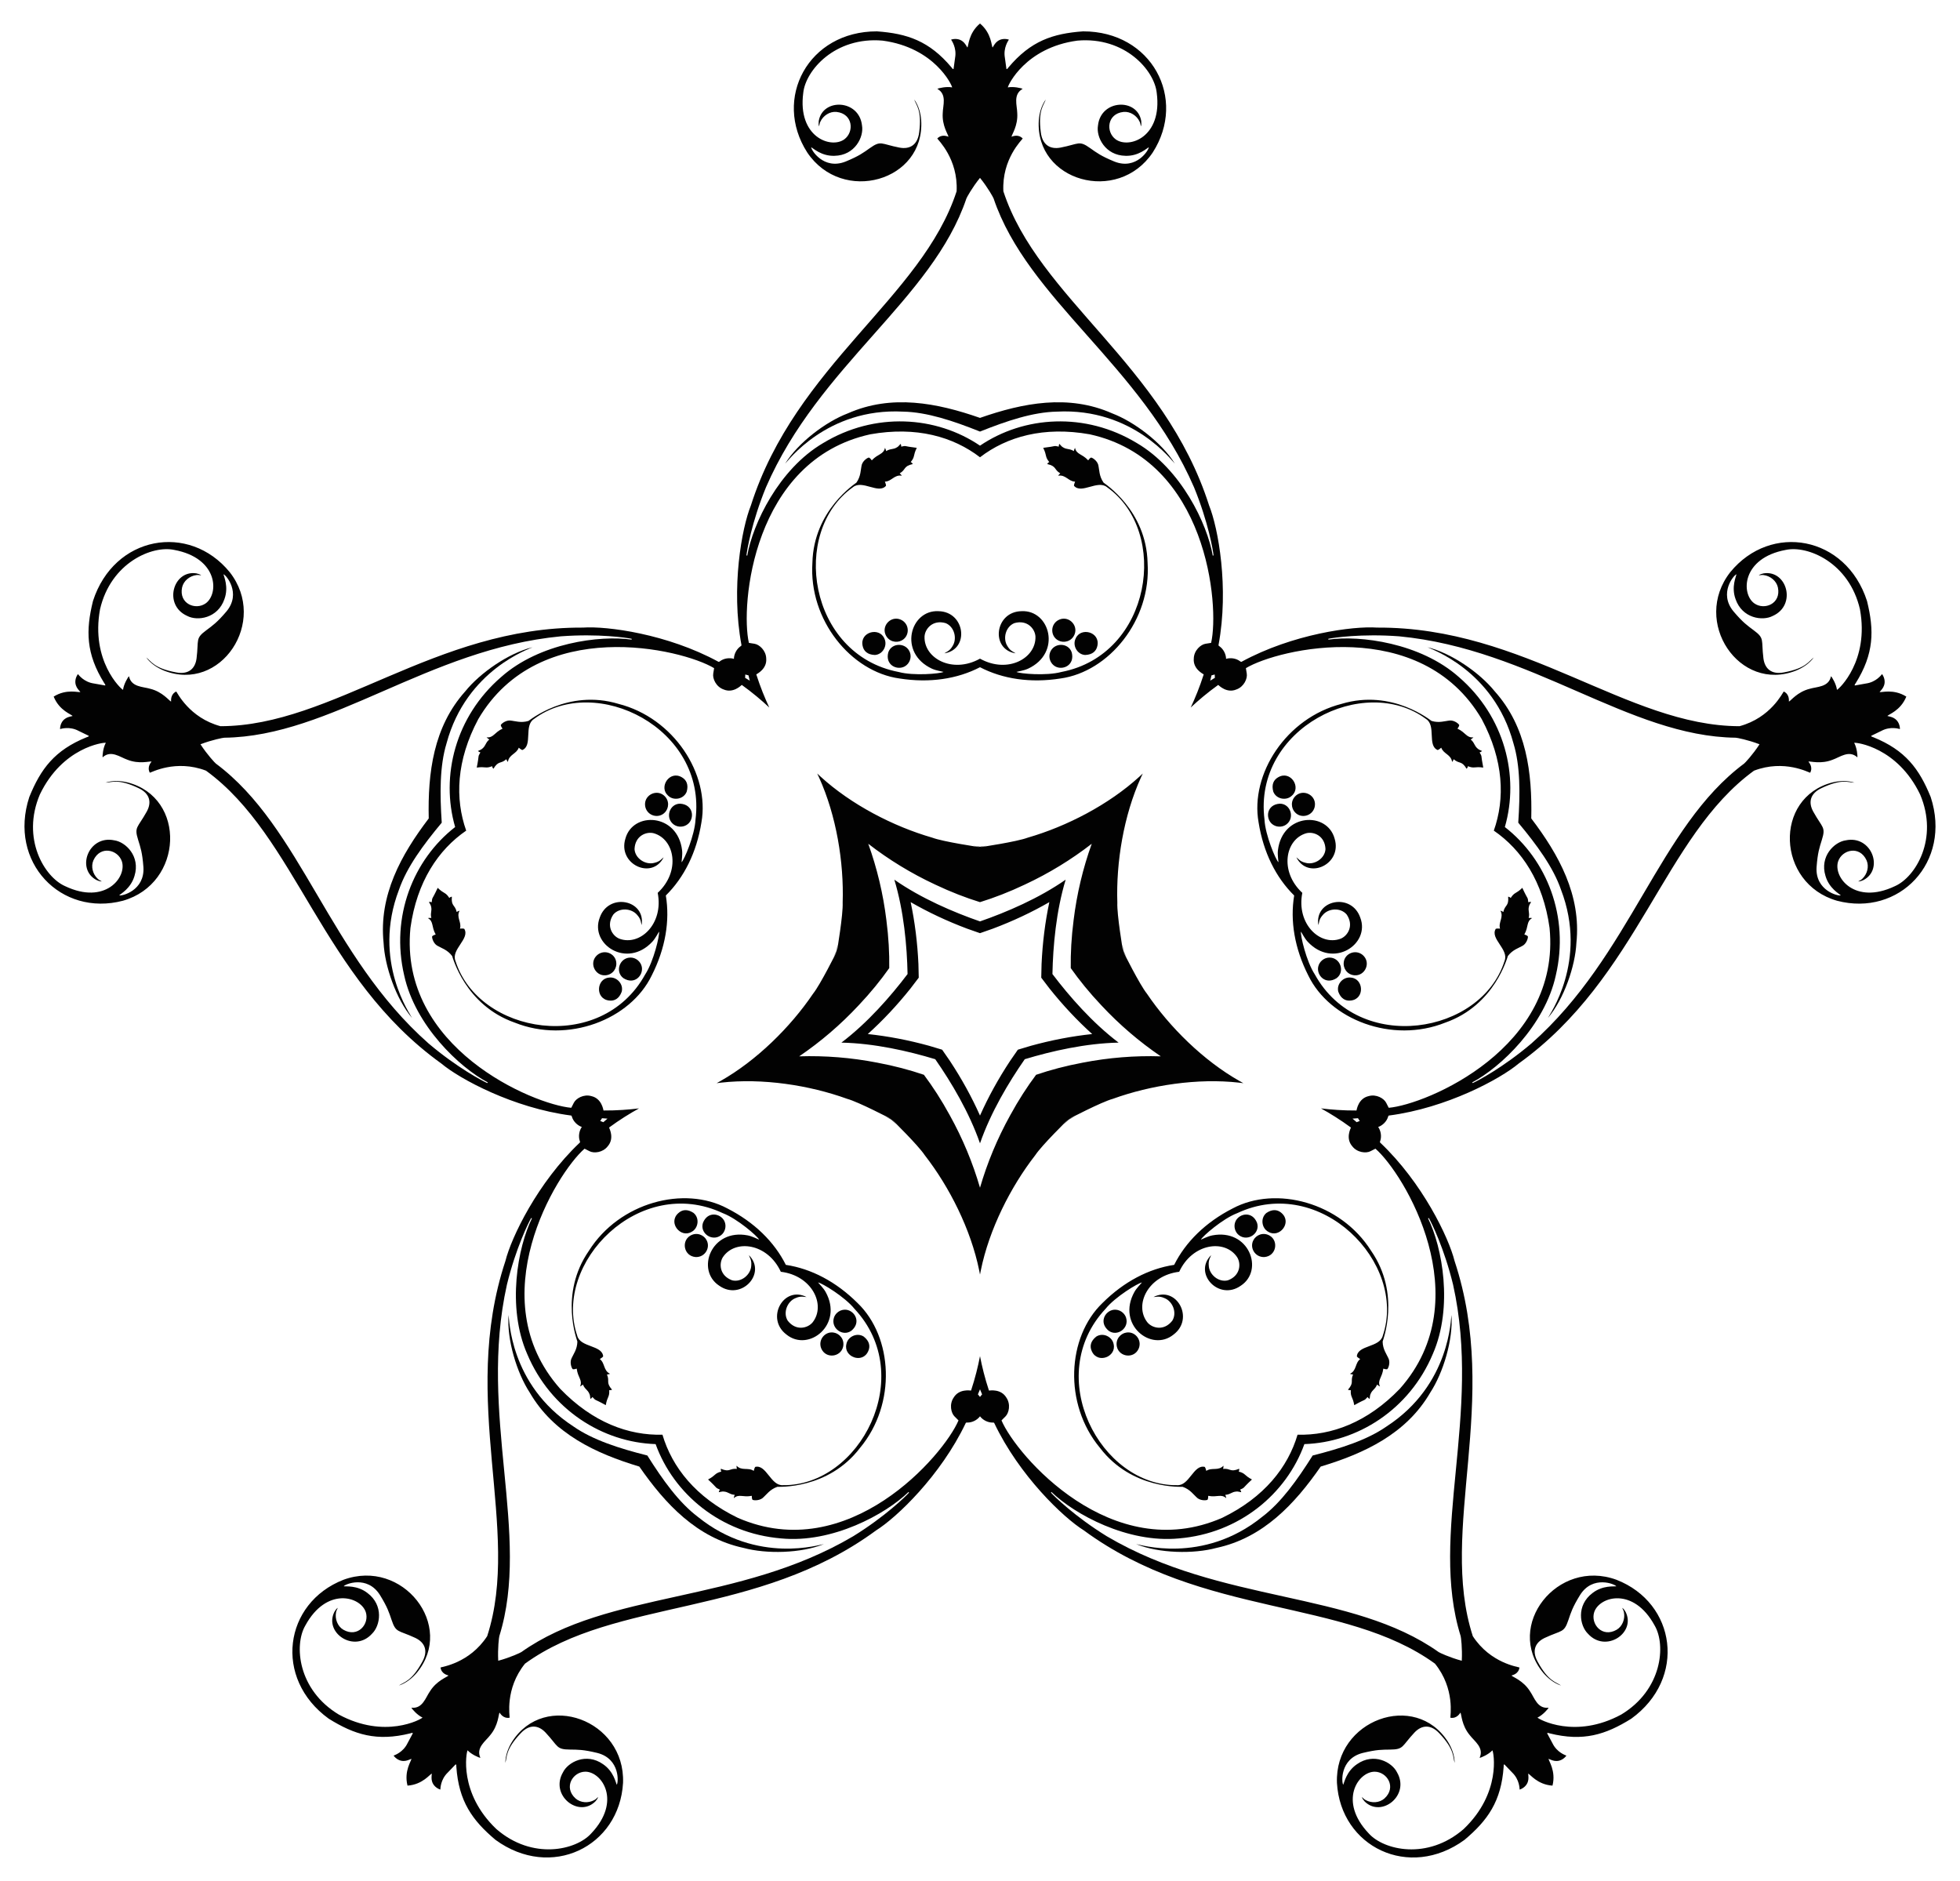 <?xml version="1.0" encoding="utf-8"?>

<!DOCTYPE svg PUBLIC "-//W3C//DTD SVG 1.1//EN" "http://www.w3.org/Graphics/SVG/1.1/DTD/svg11.dtd">
<svg version="1.1" id="Layer_1" xmlns="http://www.w3.org/2000/svg" xmlns:xlink="http://www.w3.org/1999/xlink" x="0px" y="0px"
	 viewBox="0 0 1710.095 1640.996" enable-background="new 0 0 1710.095 1640.996" xml:space="preserve">
<g>
	<path fill="#020202" d="M888.079,915.768c-2.321,3.24-4.586,6.512-6.792,9.815c-10.278,15.592-19.028,31.487-26.239,47.65
		c-7.212-16.162-15.961-32.057-26.239-47.65c-2.206-3.303-4.471-6.574-6.792-9.815c-3.799-1.206-7.61-2.349-11.433-3.426
		c-18.005-4.956-35.826-8.366-53.426-10.231c13.143-11.853,25.556-25.086,37.209-39.68c2.46-3.118,4.871-6.283,7.236-9.492
		c-0.027-3.986-0.117-7.964-0.275-11.932c-0.85-18.656-3.114-36.658-6.78-53.972c15.334,8.837,31.756,16.553,49.236,23.126
		c3.726,1.376,7.481,2.691,11.263,3.948c3.782-1.257,7.538-2.573,11.264-3.948c17.48-6.573,33.901-14.289,49.236-23.126
		c-3.666,17.315-5.93,35.317-6.78,53.972c-0.157,3.968-0.248,7.946-0.275,11.932c2.365,3.209,4.776,6.374,7.236,9.492
		c11.653,14.593,24.066,27.826,37.209,39.68c-17.6,1.864-35.42,5.274-53.426,10.231
		C895.689,913.419,891.878,914.562,888.079,915.768z M855.048,1212.052c0.6,1.476,1.212,2.952,1.833,4.429
		c-0.101,0.142-0.91,0.927-1.833,2.221c-0.923-1.293-1.732-2.078-1.833-2.221C853.836,1215.005,854.447,1213.528,855.048,1212.052z
		 M1180.068,975.911c1.589-0.115,3.182-0.24,4.779-0.375c0.104,0.14,0.601,1.152,1.545,2.43c-1.515,0.478-2.512,1.005-2.679,1.058
		C1182.502,977.975,1181.286,976.938,1180.068,975.911z M1055.922,593.826c0.382-1.547,0.755-3.101,1.12-4.661
		c0.166-0.056,1.282-0.215,2.789-0.719c-0.013,1.589,0.18,2.7,0.178,2.874C1058.637,592.15,1057.275,592.985,1055.922,593.826z
		 M654.174,593.826c-1.353-0.841-2.715-1.676-4.087-2.506c-0.002-0.175,0.192-1.285,0.178-2.874
		c1.507,0.504,2.623,0.663,2.789,0.719C653.419,590.725,653.792,592.279,654.174,593.826z M530.027,975.911
		c-1.218,1.027-2.433,2.065-3.646,3.113c-0.167-0.052-1.163-0.579-2.679-1.058c0.945-1.278,1.441-2.29,1.545-2.43
		C526.845,975.671,528.438,975.796,530.027,975.911z M855.048,1235.604c2.427,3.231,6.868,5.566,11.106,5.46
		c0.485,0.054,1.182-0.129,1.352,0.493c21.795,45.774,60.26,82.408,78.078,93.523c103.976,76.446,227.21,58.836,306.427,116.313
		c17.786,22.017,13.18,46.057,13.429,47.173c5.768,1.007,8.314-3.94,8.801-4.478c0.949,1.504,0.972,11.136,8.089,19.633
		c3.981,5.312,12.718,10.882,8.611,19.839c1.378-0.129,7.828-2.942,11.194-6.546c1.055,1.651,8,37.121-25.105,68.671
		c-31.564,27.408-69.736,18.439-82.817,3.797c-26.748-28.192-9.304-53.748,5.109-53.83c10.951,0.032,19.365,13.575,8.631,23.331
		c-4.414,3.951-11.311,4.236-16.397,1.439c-1.316-0.635-2.245-1.789-3.335-2.71c0.406,1.554,1.465,2.799,2.512,3.977
		c14.595,14.387,39.724-5.428,28.209-25.39c-4.371-9.013-20.323-17.504-34.959-7.222c-9.452,6.385-11.211,16.505-12.012,17.939
		c-1.451-1.498-3.183-22.573,16.899-27.7c12.423-3.026,17.017-2.859,23.921-2.958c12.211-0.114,9.954-2.69,21.28-14.819
		c6.345-6.744,14.235-7.415,21.722,0.631c13.601,14.313,11.776,20.894,13.381,25.79c-0.046-6.515-2.403-12.832-5.785-18.335
		c-28.481-44.867-98.914-19.182-96.906,35.753c3.194,55.831,62.94,85.047,111.307,49.743c20.247-17.057,32.036-33.583,34.151-63.782
		c0.113-0.719-0.234-1.738,0.586-2.094c0,0,6.851,7.128,6.851,7.128c6.484,6.206,6.423,14.14,6.507,14.892
		c3.298-1.085,6.263-3.635,7.227-7.041c0.724-2.217,0.436-4.573,0.235-6.844c1.474,0.135,7.793,9.517,21.201,10.432
		c3.272-13.035-3.698-21.943-3.37-23.387c2.098,0.892,4.249,1.895,6.581,1.891c3.538,0.136,6.879-1.897,8.93-4.698
		c-0.69-0.312-8.254-2.705-12.152-10.79c0,0-4.662-8.718-4.662-8.719c0.592-0.669,1.455-0.025,2.173,0.09
		c29.374,7.32,48.734,1.215,71.213-12.77c48.523-35.09,39.199-100.94-12.912-121.23c-51.625-18.886-97.818,40.163-63.948,81.115
		c4.189,4.916,9.468,9.11,15.65,11.167c-4.16-3.04-10.983-3.337-20.392-20.696c-5.339-9.607-2.263-16.903,6.112-20.854
		c15.036-7.023,16.788-4.081,20.67-15.659c2.227-6.536,3.489-10.956,10.205-21.836c11.081-17.515,30.59-9.356,31.566-7.513
		c-1.611,0.318-11.779-1.136-20.773,5.88c-14.302,10.742-11.156,28.537-3.935,35.479c15.426,17.12,42.037-0.656,32.864-18.982
		c-0.797-1.36-1.653-2.752-3.006-3.618c0.538,1.322,1.349,2.561,1.547,4.01c1.089,5.701-1.314,12.172-6.435,15.149
		c-12.596,7.194-22.876-4.993-19.522-15.418c4.532-13.682,34.229-22.375,52.775,11.775c9.883,16.966,6.617,56.041-29.203,77.591
		c-40.235,21.736-71.824,4.169-73.068,2.655c4.468-2.088,9.136-7.353,9.685-8.624c-9.788,1.137-12.385-8.892-16.207-14.32
		c-5.883-9.394-15.035-12.393-16.173-13.76c0.662-0.297,6.154-1.19,6.978-6.986c-0.984-0.582-25.271-3.63-40.715-27.349
		c-30.185-93.1,24.645-204.861-15.929-327.372c-5.065-20.38-28.019-68.283-64.818-103.156c-0.539-0.354-0.15-0.96-0.051-1.438
		c1.41-3.998,0.562-8.943-1.761-12.249c3.823-1.31,7.416-4.812,8.625-8.875c0.201-0.445,0.243-1.164,0.886-1.134
		c50.269-6.584,96.996-31.845,113.073-45.356c104.835-75.264,126.168-197.909,205.311-255.486
		c26.436-10.112,47.876,1.697,49.014,1.805c2.74-5.174-1.178-9.125-1.539-9.754c1.724-0.437,10.891,2.516,21.172-1.626
		c6.282-2.145,14.279-8.732,21.529-2.059c0.303-1.35-0.379-8.354-2.766-12.669c1.896-0.493,37.777,3.862,57.552,45.096
		c16.312,38.489-4.013,72.021-21.981,79.937c-35.077,16.727-53.992-7.76-49.617-21.494c3.415-10.406,18.894-14.222,24.856-0.999
		c2.394,5.419,0.533,12.067-3.698,16.039c-1.011,1.056-2.395,1.582-3.608,2.335c1.603,0.094,3.115-0.529,4.559-1.161
		c18.193-9.434,7.113-39.457-15.43-34.674c-9.923,1.372-22.928,13.92-17.671,31.016c3.152,10.963,12.233,15.763,13.349,16.967
		c-1.873,0.917-22.452-3.949-21.122-24.632c0.961-12.75,2.539-17.068,4.579-23.664c3.665-11.649,0.518-10.299-7.518-24.818
		c-4.453-8.119-2.653-15.83,7.313-20.464c17.815-8.513,23.51-4.743,28.663-4.757c-6.21-1.97-12.946-1.68-19.225-0.164
		c-51.472,13.222-48.809,88.146,4.057,103.211c54.086,14.215,100.335-33.578,81.704-90.488
		c-9.965-24.527-22.04-40.846-50.107-52.189c-0.649-0.329-1.725-0.315-1.811-1.204c0,0,8.897-4.313,8.897-4.313
		c7.906-4.249,15.433-1.74,16.174-1.586c-0.013-3.472-1.521-7.08-4.463-9.05c-1.885-1.374-4.214-1.827-6.436-2.339
		c0.584-1.36,11.459-4.471,16.473-16.94c-11.385-7.14-22.012-3.264-23.284-4.022c1.497-1.719,3.115-3.455,3.832-5.675
		c1.222-3.323,0.322-7.129-1.708-9.945c-0.51,0.56-5.124,7.014-14.017,8.223c0,0-9.732,1.74-9.733,1.74
		c-0.454-0.77,0.426-1.391,0.757-2.039c16.039-25.674,16.216-45.974,9.861-71.674c-18.378-56.992-83.886-68.473-119.287-25.182
		c-33.915,43.262,7.97,105.442,57.383,85.884c5.97-2.465,11.59-6.189,15.457-11.433c-4.177,3.017-6.568,9.414-25.985,12.999
		c-10.786,2.109-16.775-3.071-17.944-12.257c-2.033-16.47,1.306-17.227-8.506-24.497c-5.528-4.138-9.342-6.703-17.614-16.453
		c-13.233-15.951,0.555-31.984,2.61-32.343c-0.195,1.63-4.72,10.851-0.826,21.573c5.796,16.921,23.693,19.429,32.527,14.706
		c21.049-9.381,12.366-40.183-7.898-37.122c-1.539,0.337-3.128,0.722-4.37,1.741c1.423-0.104,2.853-0.492,4.291-0.232
		c5.758,0.726,11.17,5.011,12.419,10.802c2.949,14.202-11.818,20.213-20.697,13.802c-11.612-8.539-10.703-39.468,27.507-46.553
		c19.19-4.157,55.343,11.024,64.769,51.751c8.239,44.983-18.229,69.597-20.054,70.312c-0.605-4.894-4.17-10.961-5.209-11.876
		c-1.943,9.66-12.284,9.031-18.628,10.989c-10.752,2.692-16.432,10.47-18.084,11.129c-0.078-0.721,0.77-6.22-4.488-8.796
		c-0.857,0.756-11.261,22.913-38.592,30.27c-97.872-0.062-187.219-86.745-316.271-86.014c-20.948-1.481-73.599,5.547-118.137,29.768
		c-0.503,0.403-0.96-0.154-1.383-0.396c-3.366-2.577-8.331-3.298-12.194-2.111c-0.065-4.04-2.285-8.54-5.776-10.945
		c-0.361-0.328-1.032-0.59-0.804-1.193c9.272-49.843-0.313-102.089-8.195-121.554c-39.184-122.962-149.234-181.15-179.537-274.212
		c-1.448-28.267,16.409-45.008,16.863-46.058c-4.074-4.205-9.042-1.7-9.752-1.55c0.117-1.775,5.759-9.581,4.996-20.638
		c-0.099-6.638-3.893-16.279,4.695-21.112c-1.19-0.705-8.063-2.221-12.904-1.284c0.117-1.956,15.347-34.735,60.674-40.8
		c41.646-3.62,67.256,26.072,69.232,45.607c5.069,38.529-24.065,48.952-35.774,40.547c-8.841-6.463-7.688-22.365,6.731-23.949
		c5.894-0.602,11.641,3.222,14.111,8.474c0.692,1.288,0.764,2.767,1.105,4.153c0.585-1.496,0.46-3.126,0.305-4.694
		c-3.351-20.218-35.328-18.958-37.745,3.96c-1.762,9.861,6.153,26.107,24.038,26.391c11.4,0.39,18.772-6.763,20.262-7.452
		c0.294,2.065-10.693,20.133-29.953,12.476c-11.829-4.854-15.448-7.689-21.091-11.668c-9.946-7.085-9.634-3.675-25.927-0.519
		c-9.097,1.726-15.875-2.369-17.202-13.278c-2.591-19.574,2.754-23.825,4.333-28.73c-3.792,5.298-5.598,11.794-6.097,18.233
		c-3.33,53.039,68.749,73.659,99.413,28.035c30.233-47.046-0.93-105.8-60.811-105.667c-26.406,1.898-45.657,8.339-65.119,31.527
		c-0.513,0.515-0.833,1.544-1.705,1.35c0-0.001-1.353-9.794-1.353-9.794c-1.598-8.832,3.114-15.215,3.489-15.872
		c-3.305-1.061-7.204-0.741-9.986,1.448c-1.889,1.368-3.04,3.443-4.213,5.398c-1.113-0.976-0.711-12.28-11.02-20.902
		c-10.309,8.622-9.907,19.926-11.02,20.902c-1.173-1.955-2.324-4.03-4.213-5.398c-2.782-2.189-6.68-2.509-9.986-1.448
		c0.375,0.658,5.088,7.04,3.489,15.872c0,0-1.353,9.794-1.353,9.794c-0.872,0.194-1.192-0.835-1.705-1.35
		c-19.461-23.187-38.713-29.629-65.119-31.527c-59.881-0.133-91.044,58.621-60.811,105.667
		c30.665,45.623,102.744,25.004,99.413-28.035c-0.499-6.44-2.305-12.936-6.097-18.233c1.579,4.905,6.924,9.156,4.333,28.73
		c-1.328,10.91-8.105,15.005-17.202,13.278c-16.292-3.156-15.98-6.566-25.927,0.519c-5.643,3.978-9.262,6.813-21.091,11.668
		c-19.26,7.656-30.247-10.412-29.953-12.476c1.49,0.689,8.861,7.843,20.262,7.452c17.884-0.284,25.799-16.53,24.038-26.391
		c-2.417-22.918-34.395-24.178-37.745-3.96c-0.155,1.568-0.28,3.198,0.305,4.694c0.341-1.386,0.414-2.865,1.105-4.153
		c2.47-5.252,8.217-9.075,14.111-8.474c14.419,1.584,15.572,17.485,6.731,23.949c-11.709,8.405-40.843-2.017-35.774-40.547
		c1.976-19.535,27.587-49.227,69.232-45.607c45.327,6.065,60.557,38.844,60.674,40.8c-4.841-0.937-11.714,0.579-12.904,1.284
		c8.587,4.833,4.793,14.474,4.695,21.112c-0.762,11.057,4.88,18.863,4.996,20.638c-0.71-0.149-5.678-2.654-9.752,1.55
		c0.454,1.049,18.311,17.79,16.863,46.058c-30.303,93.062-140.353,151.25-179.537,274.212
		c-7.882,19.465-17.467,71.711-8.195,121.554c0.228,0.603-0.443,0.865-0.804,1.193c-3.491,2.405-5.711,6.904-5.776,10.945
		c-3.863-1.187-8.828-0.466-12.194,2.111c-0.424,0.242-0.88,0.799-1.383,0.396c-44.538-24.221-97.19-31.25-118.137-29.768
		c-129.052-0.731-218.4,85.952-316.271,86.014c-27.331-7.358-37.735-29.514-38.592-30.27c-5.258,2.575-4.41,8.074-4.488,8.796
		c-1.652-0.659-7.332-8.437-18.084-11.129c-6.343-1.957-16.685-1.328-18.628-10.989c-1.039,0.914-4.604,6.982-5.209,11.876
		c-1.824-0.715-28.292-25.329-20.054-70.312c9.426-40.726,45.579-55.908,64.769-51.751c38.21,7.085,39.119,38.014,27.507,46.553
		c-8.879,6.411-23.646,0.4-20.696-13.802c1.249-5.791,6.661-10.076,12.419-10.802c1.438-0.26,2.868,0.128,4.291,0.232
		c-1.242-1.019-2.831-1.403-4.37-1.741c-20.264-3.061-28.947,27.741-7.898,37.122c8.834,4.723,26.731,2.215,32.527-14.706
		c3.894-10.722-0.632-19.943-0.826-21.573c2.054,0.359,15.843,16.391,2.61,32.343c-8.272,9.75-12.087,12.316-17.614,16.453
		c-9.812,7.27-6.472,8.027-8.506,24.497c-1.169,9.186-7.158,14.366-17.944,12.257c-19.417-3.585-21.808-9.982-25.985-12.999
		c3.866,5.244,9.486,8.968,15.457,11.433c49.414,19.557,91.298-42.622,57.383-85.884c-35.401-43.291-100.909-31.81-119.287,25.182
		c-6.355,25.7-6.178,46,9.861,71.674c0.331,0.647,1.211,1.269,0.757,2.039c-0.001,0-9.733-1.74-9.733-1.74
		c-8.894-1.209-13.508-7.664-14.017-8.223c-2.03,2.816-2.931,6.622-1.709,9.945c0.717,2.22,2.335,3.956,3.832,5.675
		c-1.272,0.757-11.899-3.118-23.284,4.022c5.014,12.469,15.889,15.579,16.473,16.94c-2.221,0.511-4.551,0.965-6.436,2.339
		c-2.942,1.969-4.451,5.578-4.463,9.05c0.741-0.153,8.268-2.663,16.174,1.586c0,0,8.896,4.313,8.897,4.313
		c-0.085,0.889-1.162,0.875-1.811,1.204c-28.066,11.344-40.141,27.662-50.107,52.189C6.93,752.231,53.179,800.025,107.265,785.81
		c52.866-15.065,55.53-89.989,4.057-103.211c-6.279-1.515-13.015-1.805-19.225,0.164c5.153,0.014,10.847-3.756,28.663,4.757
		c9.966,4.634,11.766,12.345,7.313,20.464c-8.036,14.52-11.183,13.169-7.518,24.818c2.04,6.597,3.618,10.914,4.579,23.664
		c1.33,20.683-19.249,25.549-21.122,24.632c1.116-1.204,10.197-6.004,13.349-16.967c5.257-17.097-7.748-29.645-17.671-31.016
		c-22.543-4.783-33.623,25.24-15.43,34.674c1.444,0.632,2.955,1.255,4.559,1.161c-1.212-0.753-2.597-1.279-3.608-2.335
		c-4.232-3.972-6.092-10.62-3.698-16.039c5.962-13.224,21.442-9.407,24.856,0.999c4.376,13.733-14.54,38.221-49.617,21.494
		c-17.968-7.916-38.293-41.448-21.981-79.937c19.775-41.234,55.656-45.59,57.552-45.096c-2.387,4.315-3.069,11.319-2.766,12.669
		c7.25-6.674,15.247-0.086,21.529,2.059c10.281,4.142,19.448,1.188,21.172,1.626c-0.361,0.629-4.279,4.58-1.539,9.754
		c1.138-0.108,22.578-11.917,49.014-1.805c79.143,57.578,100.476,180.222,205.311,255.486
		c16.077,13.511,62.804,38.773,113.073,45.356c0.644-0.03,0.686,0.689,0.886,1.134c1.209,4.063,4.802,7.565,8.624,8.875
		c-2.323,3.307-3.171,8.252-1.761,12.249c0.099,0.478,0.488,1.084-0.051,1.438c-36.799,34.874-59.753,82.776-64.818,103.156
		c-40.575,122.51,14.256,234.271-15.929,327.372c-15.443,23.72-39.73,26.768-40.715,27.349c0.824,5.796,6.316,6.69,6.978,6.986
		c-1.137,1.367-10.29,4.366-16.173,13.76c-3.822,5.428-6.419,15.458-16.207,14.32c0.549,1.27,5.217,6.536,9.685,8.624
		c-1.244,1.514-32.832,19.08-73.068-2.655c-35.82-21.55-39.086-60.625-29.203-77.591c18.546-34.15,48.242-25.458,52.775-11.775
		c3.354,10.425-6.926,22.612-19.522,15.418c-5.122-2.977-7.524-9.449-6.435-15.149c0.197-1.448,1.008-2.688,1.547-4.01
		c-1.353,0.866-2.209,2.259-3.006,3.618c-9.173,18.326,17.438,36.102,32.864,18.982c7.221-6.942,10.367-24.738-3.935-35.479
		c-8.994-7.017-19.162-5.562-20.773-5.88c0.976-1.843,20.485-10.002,31.566,7.513c6.716,10.88,7.978,15.301,10.205,21.836
		c3.882,11.578,5.634,8.636,20.67,15.659c8.375,3.951,11.451,11.247,6.112,20.854c-9.409,17.359-16.232,17.656-20.392,20.696
		c6.182-2.057,11.461-6.251,15.65-11.167c33.87-40.952-12.323-100.001-63.949-81.115c-52.112,20.29-61.435,86.141-12.912,121.23
		c22.479,13.985,41.839,20.09,71.213,12.77c0.718-0.115,1.581-0.759,2.173-0.09c0,0-4.662,8.719-4.662,8.719
		c-3.898,8.085-11.463,10.479-12.152,10.79c2.051,2.801,5.392,4.834,8.93,4.698c2.333,0.004,4.484-0.999,6.581-1.891
		c0.327,1.444-6.643,10.353-3.37,23.387c13.408-0.916,19.727-10.297,21.201-10.432c-0.2,2.271-0.489,4.626,0.235,6.844
		c0.964,3.406,3.93,5.956,7.227,7.041c0.083-0.752,0.022-8.686,6.507-14.892c0,0,6.851-7.128,6.851-7.128
		c0.82,0.356,0.473,1.376,0.586,2.094c2.115,30.198,13.904,46.725,34.151,63.782c48.367,35.305,108.113,6.089,111.307-49.743
		c2.009-54.934-68.425-80.62-96.906-35.753c-3.381,5.503-5.739,11.82-5.785,18.335c1.606-4.896-0.22-11.477,13.381-25.79
		c7.487-8.046,15.377-7.375,21.722-0.631c11.326,12.129,9.069,14.705,21.28,14.819c6.904,0.099,11.498-0.068,23.921,2.958
		c20.082,5.127,18.351,26.202,16.899,27.7c-0.801-1.433-2.559-11.553-12.012-17.939c-14.635-10.283-30.588-1.792-34.959,7.222
		c-11.515,19.961,13.614,39.777,28.209,25.39c1.047-1.178,2.107-2.423,2.512-3.977c-1.091,0.921-2.019,2.075-3.335,2.71
		c-5.085,2.797-11.982,2.512-16.397-1.439c-10.734-9.756-2.32-23.299,8.631-23.331c14.413,0.082,31.857,25.639,5.109,53.83
		c-13.081,14.643-51.253,23.611-82.817-3.797c-33.105-31.549-26.16-67.02-25.105-68.671c3.366,3.604,9.817,6.417,11.194,6.546
		c-4.107-8.958,4.63-14.527,8.611-19.839c7.116-8.497,7.14-18.129,8.089-19.633c0.487,0.538,3.033,5.485,8.801,4.478
		c0.249-1.116-4.357-25.156,13.429-47.173c79.216-57.477,202.451-39.867,306.426-116.313c17.818-11.115,56.282-47.749,78.078-93.523
		c0.17-0.622,0.867-0.439,1.352-0.493C848.18,1241.17,852.62,1238.835,855.048,1235.604z M1275.392,1448.86
		c-10.714-2.875-19.522-7.093-20.161-7.569c-76.076-53.926-189.373-41.923-289.553-101.039
		c-27.976-17.267-45.905-34.902-48.711-38.045c0.099-0.154,0.301-0.463,0.4-0.618c19.988,19.464,66.688,44.954,111.334,40.534
		c52.469-4.417,93.613-38.67,109.369-82.27c46.335-1.512,91.626-30.058,112.04-78.593c18.001-41.095,8.189-93.386-4.146-118.411
		c0.177-0.046,0.534-0.143,0.711-0.189c2.122,3.64,13.353,26.141,21.13,58.083c25.265,113.544-21.161,217.587,6.617,306.604
		C1274.679,1428.101,1275.969,1437.782,1275.392,1448.86z M1535.18,649.317c-6.045,9.301-12.779,16.375-13.429,16.835
		c-74.795,55.689-98.391,167.149-185.571,244.158c-25.067,21.271-47.379,32.873-51.235,34.57c-0.116-0.142-0.347-0.43-0.464-0.571
		c24.688-12.995,63.362-49.532,72.954-93.36c12.013-51.265-7.849-100.981-44.446-129.439c12.88-44.534-0.273-96.43-40.124-130.843
		c-33.521-29.819-86.285-36.646-113.897-32.648c0.011-0.183,0.029-0.552,0.039-0.735c4.117-0.893,28.988-4.622,61.77-2.147
		c115.794,11.059,200.398,87.363,293.642,88.452C1515.216,643.581,1524.822,645.345,1535.18,649.317z M855.048,155.172
		c6.978,8.623,11.625,17.214,11.862,17.974c29.85,88.343,128.564,145.227,174.864,251.937
		c12.483,30.413,16.623,55.219,17.046,59.411c-0.171,0.066-0.516,0.198-0.686,0.265c-4.73-27.496-27.528-75.567-66.246-98.233
		c-45.044-27.267-98.464-23.74-136.838,2.272c-38.374-26.012-91.794-29.539-136.838-2.272
		c-38.718,22.666-61.516,70.737-66.246,98.233c-0.171-0.067-0.516-0.198-0.687-0.265c0.423-4.192,4.562-28.997,17.046-59.411
		c46.3-106.71,145.014-163.594,174.864-251.937C843.423,172.386,848.07,163.796,855.048,155.172z M174.916,649.317
		c10.358-3.971,19.963-5.736,20.76-5.727c93.244-1.09,177.848-77.394,293.642-88.452c32.782-2.474,57.653,1.254,61.77,2.147
		c0.01,0.183,0.029,0.552,0.039,0.735c-27.612-3.998-80.375,2.829-113.897,32.648c-39.852,34.413-53.005,86.309-40.124,130.843
		c-36.597,28.458-56.459,78.174-44.446,129.439c9.592,43.827,48.266,80.364,72.954,93.36c-0.116,0.142-0.348,0.429-0.464,0.571
		c-3.856-1.697-26.168-13.3-51.235-34.57c-87.18-77.009-110.775-188.469-185.57-244.158
		C187.695,665.692,180.961,658.618,174.916,649.317z M434.703,1448.86c-0.576-11.078,0.713-20.759,0.968-21.513
		c27.778-89.017-18.648-193.059,6.617-306.604c7.777-31.942,19.008-54.444,21.13-58.083c0.177,0.047,0.533,0.143,0.711,0.189
		c-12.335,25.025-22.146,77.316-4.146,118.411c20.414,48.536,65.705,77.082,112.04,78.593c15.756,43.6,56.901,77.853,109.369,82.27
		c44.646,4.421,91.346-21.069,111.334-40.534c0.099,0.155,0.301,0.464,0.4,0.618c-2.806,3.143-20.735,20.778-48.711,38.045
		c-100.18,59.115-213.476,47.113-289.553,101.039C454.226,1441.766,445.417,1445.985,434.703,1448.86z M1024.458,1103.479
		c-22.069,3.326-43.82,14.597-62.59,33.316c-30.847,29.645-34.11,87.902-2.201,126.276c27.995,36.782,71.68,33.854,72.22,34.058
		c6.607,2.285,9.398,6.84,12.933,9.864c3.262,2.525,8.523,1.991,8.849,1.279c0.491-1.025,0.443-2.189,0.499-3.29
		c7.937,1.551,11.155-2.014,15.738,2.067c-0.17-1.01-0.479-1.984-0.84-2.934c4.488-0.278,5.445-2.614,9.688-2.879
		c1.431-0.184,2.789,0.414,4.191,0.576c-0.075-0.844-0.461-1.59-0.982-2.233c4.785-2.208,1.181-0.379,10.361-8.853
		c-7.021-3.717-5.439-5.336-11.58-6.924c0.459-0.748,0.584-1.602,0.412-2.447c-7.92,3.354-7.385-0.52-13.964,0.107
		c0.196-0.912,0.35-1.835,0.281-2.763c-4.553,4.816-10.192,1.2-14.993,4.521c-0.424-1.168-0.535-2.495-1.326-3.488
		c-9.807-2.353-13.463,16.742-24.249,15.947c-67.052,0.702-117.204-95.242-62.357-153.812c8.523-10.61,28.547-22.597,31.756-23.026
		c-0.473,0.776-4.487,4.606-6.525,8.239c-15.902,28.541,14.767,52.817,34.058,37.265c18.762-14.064,2.567-43.083-17.412-32.813
		c1.93,0.12,4.589-1.262,9.45,0.899c7.352,2.824,11.298,12.861,6.913,19.8c-7.197,9.186-17.445,6.566-21.702,1.395
		c-11.804-15.022,0.365-40.829,27.757-44.114c11.588-25.037,39.892-28.635,50.532-12.767c3.602,5.646,2.927,16.203-8.033,20.208
		c-7.955,2.026-16.281-4.828-16.695-12.693c-0.553-5.291,1.583-7.393,2.066-9.265c-15.941,15.828,6.654,40.197,25.827,26.7
		c20.752-13.542,7.142-50.211-24.917-43.907c-4.085,0.815-8.968,3.45-9.852,3.66c1.4-2.919,18.988-18.259,31.713-23.086
		c72.652-34.064,148.402,43.281,127.015,106.835c-2.578,10.504-21.868,8.08-22.66,18.135c0.7,1.06,1.928,1.576,2.908,2.339
		c-4.643,3.54-2.946,10.021-8.933,12.862c0.861,0.353,1.787,0.491,2.715,0.587c-2.629,6.063,1.221,6.751-4.416,13.247
		c0.75,0.425,1.601,0.57,2.454,0.364c-0.387,6.331,1.641,5.328,3.007,13.153c10.896-6.112,8.043-3.25,11.621-7.118
		c0.451,0.694,1.041,1.292,1.82,1.624c0.279-1.383,0.13-2.859,0.747-4.164c1.563-3.953,4.08-4.142,5.731-8.324
		c0.792,0.637,1.623,1.231,2.531,1.705c-2.465-5.619,1.92-7.578,2.897-15.606c1.064,0.287,2.156,0.692,3.283,0.542
		c0.778-0.089,2.912-4.928,1.518-8.811c-1.783-4.296-5.253-8.358-5.385-15.348c-0.027-0.577,16.257-41.219-10.074-79.21
		c-26.636-42.205-83.05-57.105-120.776-36.928C1051.882,1066.314,1034.442,1083.517,1024.458,1103.479z M1129.159,781.241
		c-3.656,22.017,0.342,46.186,12.344,69.822c18.662,38.498,73.059,59.603,119.416,41.115c43.633-15.259,54.348-57.71,54.709-58.161
		c4.215-5.578,9.41-6.824,13.378-9.251c3.41-2.322,4.528-7.491,3.951-8.02c-0.823-0.784-1.945-1.098-2.975-1.491
		c3.928-7.069,1.532-11.231,6.829-14.329c-1.013-0.15-2.035-0.157-3.05-0.108c1.123-4.354-0.804-5.986,0.256-10.103
		c0.268-1.418,1.256-2.525,1.843-3.808c-0.826-0.189-1.655-0.053-2.427,0.244c-0.621-5.233,0.005-1.24-5.218-12.59
		c-5.705,5.528-6.755,3.524-10.164,8.874c-0.57-0.668-1.343-1.05-2.2-1.148c0.742,8.569-2.777,6.862-4.214,13.313
		c-0.807-0.468-1.637-0.9-2.541-1.121c3.173,5.818-2.008,10.064-0.333,15.657c-1.241,0.042-2.538-0.262-3.727,0.184
		c-5.268,8.6,11.762,17.977,7.673,27.991c-20.053,63.987-126.799,82.037-165.553,11.774c-7.457-11.385-12.669-34.133-12.086-37.317
		c0.592,0.689,2.994,5.691,5.819,8.752c22.23,23.943,54.795,2.278,45.966-20.876c-7.578-22.189-40.181-15.754-36.588,6.42
		c0.71-1.798,0.217-4.754,3.775-8.71c4.958-6.12,15.722-6.771,20.967-0.456c6.513,9.683,0.854,18.62-5.379,21.071
		c-17.935,6.584-38.719-12.964-33.377-40.03c-20.23-18.758-14.906-46.789,3.474-52.004c6.483-1.681,16.314,2.223,16.737,13.885
		c-0.531,8.192-9.622,13.992-17.23,11.955c-5.203-1.109-6.542-3.791-8.174-4.828c10.127,20.051,40.286,6.094,33.374-16.312
		c-6.466-23.921-45.547-22.308-49.458,10.129c-0.487,4.137,0.51,9.595,0.436,10.501c-2.344-2.234-11.498-23.701-12.157-37.294
		c-9.946-79.623,87.022-127.764,140.856-87.784c9.193,5.698,0.927,23.294,10.245,27.155c1.225-0.339,2.094-1.347,3.123-2.042
		c1.932,5.51,8.62,5.899,9.472,12.471c0.602-0.71,1.019-1.548,1.397-2.401c4.954,4.374,6.798,0.925,11.234,8.294
		c0.636-0.582,1.037-1.346,1.105-2.221c5.902,2.324,5.574,0.085,13.439,1.205c-2.446-12.252-0.605-8.653-3.179-13.252
		c0.799-0.214,1.55-0.591,2.107-1.23c-1.229-0.693-2.679-1.007-3.729-1.997c-3.277-2.708-2.678-5.161-6.146-8.023
		c0.85-0.557,1.672-1.163,2.404-1.88c-6.106,0.608-6.614-4.168-13.947-7.578c0.602-0.923,1.325-1.837,1.53-2.955
		c0.155-0.768-3.787-4.292-7.91-4.167c-4.637,0.369-9.572,2.414-16.26,0.379c-0.557-0.153-34.178-28.199-78.447-14.896
		c-48.37,12.291-79.974,61.339-72.443,103.454C1102.288,743.675,1113.26,765.578,1129.159,781.241z M855.048,582.087
		c19.81,10.281,44.031,13.947,70.219,9.836c42.381-5.852,79.263-51.065,76.004-100.866c-1.029-46.212-38.091-69.521-38.409-70.004
		c-4.002-5.733-3.582-11.058-4.665-15.582c-1.155-3.961-5.725-6.621-6.407-6.236c-1,0.541-1.646,1.511-2.338,2.368
		c-5.51-5.92-10.208-4.928-11.517-10.922c-0.456,0.917-0.778,1.886-1.045,2.867c-3.794-2.413-5.942-1.086-9.53-3.366
		c-1.266-0.693-2.013-1.974-3.052-2.93c-0.435,0.727-0.561,1.557-0.518,2.384c-5.169-1.026-1.178-0.388-13.586,1.072
		c3.495,7.134,1.264,7.514,5.298,12.409c-0.811,0.335-1.414,0.952-1.771,1.737c8.379,1.942,5.668,4.761,11.36,8.121
		c-0.695,0.623-1.362,1.279-1.851,2.071c6.514-1.22,8.951,5.02,14.787,5.155c-0.344,1.194-1.034,2.332-0.977,3.602
		c6.551,7.668,20.732-5.631,28.992,1.352c54.659,38.845,38.839,145.943-39.961,161.089c-13.132,3.574-36.377,1.502-39.226-0.037
		c0.838-0.35,6.337-1.089,10.122-2.83c29.641-13.743,19.099-51.41-5.65-50.167c-23.445,0.35-27.4,33.346-5.2,36.781
		c-1.491-1.231-4.455-1.676-7.117-6.282c-4.288-6.606-1.581-17.045,6.046-20.082c11.222-3.202,17.972,4.942,18.377,11.627
		c0.72,19.091-24.294,32.817-48.385,19.374c-24.091,13.444-49.105-0.282-48.385-19.374c0.405-6.685,7.156-14.829,18.377-11.627
		c7.627,3.036,10.334,13.475,6.046,20.082c-2.663,4.606-5.627,5.05-7.117,6.282c22.199-3.435,18.245-36.431-5.2-36.781
		c-24.749-1.242-35.291,36.424-5.65,50.167c3.784,1.741,9.283,2.481,10.122,2.83c-2.848,1.539-26.094,3.611-39.226,0.037
		c-78.799-15.145-94.62-122.244-39.961-161.089c8.26-6.983,22.441,6.316,28.992-1.352c0.056-1.269-0.634-2.408-0.977-3.602
		c5.837-0.135,8.273-6.375,14.787-5.155c-0.49-0.792-1.157-1.448-1.851-2.071c5.691-3.36,2.98-6.179,11.36-8.121
		c-0.357-0.785-0.96-1.402-1.771-1.737c4.034-4.895,1.804-5.275,5.298-12.409c-12.408-1.46-8.417-2.098-13.586-1.072
		c0.043-0.826-0.083-1.657-0.518-2.384c-1.039,0.955-1.786,2.237-3.052,2.93c-3.588,2.28-5.736,0.952-9.53,3.366
		c-0.267-0.981-0.59-1.95-1.045-2.867c-1.309,5.995-6.008,5.002-11.517,10.922c-0.692-0.858-1.338-1.828-2.338-2.368
		c-0.682-0.385-5.252,2.275-6.407,6.236c-1.082,4.524-0.662,9.849-4.665,15.582c-0.317,0.483-37.38,23.791-38.409,70.004
		c-3.258,49.801,33.623,95.014,76.004,100.866C811.017,596.034,835.238,592.368,855.048,582.087z M580.936,781.241
		c15.899-15.663,26.871-37.566,31.054-63.743c7.531-42.115-24.072-91.163-72.443-103.454
		c-44.268-13.302-77.889,14.744-78.447,14.896c-6.689,2.035-11.624-0.01-16.261-0.379c-4.123-0.126-8.066,3.399-7.91,4.167
		c0.205,1.118,0.928,2.032,1.53,2.955c-7.333,3.411-7.841,8.186-13.947,7.578c0.731,0.717,1.553,1.323,2.404,1.88
		c-3.467,2.863-2.869,5.315-6.146,8.023c-1.05,0.99-2.5,1.304-3.729,1.997c0.557,0.638,1.308,1.015,2.107,1.23
		c-2.573,4.599-0.733,1-3.179,13.252c7.865-1.119,7.537,1.12,13.439-1.205c0.068,0.875,0.469,1.639,1.105,2.221
		c4.436-7.369,6.28-3.92,11.234-8.294c0.378,0.853,0.796,1.69,1.397,2.401c0.853-6.572,7.54-6.961,9.472-12.471
		c1.029,0.696,1.899,1.704,3.123,2.042c9.317-3.861,1.051-21.458,10.245-27.155c53.834-39.98,150.802,8.161,140.856,87.784
		c-0.659,13.594-9.813,35.061-12.157,37.294c-0.073-0.905,0.923-6.364,0.436-10.501c-3.911-32.437-42.992-34.05-49.458-10.129
		c-6.912,22.406,23.247,36.363,33.374,16.312c-1.632,1.037-2.97,3.719-8.174,4.828c-7.608,2.037-16.699-3.764-17.23-11.955
		c0.423-11.662,10.254-15.566,16.737-13.885c18.379,5.215,23.704,33.246,3.474,52.004c5.341,27.066-15.443,46.614-33.377,40.03
		c-6.233-2.451-11.892-11.388-5.379-21.071c5.245-6.315,16.009-5.664,20.967,0.456c3.558,3.956,3.065,6.912,3.775,8.71
		c3.593-22.174-29.01-28.609-36.588-6.42c-8.829,23.153,23.736,44.819,45.966,20.876c2.826-3.061,5.228-8.062,5.819-8.752
		c0.583,3.185-4.629,25.932-12.086,37.317c-38.755,70.263-145.5,52.213-165.553-11.774c-4.089-10.013,12.942-19.391,7.673-27.991
		c-1.19-0.446-2.486-0.141-3.727-0.184c1.675-5.593-3.506-9.839-0.333-15.657c-0.904,0.221-1.734,0.653-2.541,1.121
		c-1.437-6.451-4.956-4.744-4.214-13.313c-0.857,0.097-1.63,0.48-2.2,1.148c-3.408-5.35-4.459-3.345-10.164-8.874
		c-5.222,11.35-4.597,7.357-5.218,12.59c-0.773-0.296-1.602-0.433-2.427-0.244c0.588,1.283,1.576,2.389,1.843,3.808
		c1.06,4.117-0.867,5.749,0.256,10.103c-1.015-0.049-2.037-0.042-3.05,0.108c5.297,3.097,2.901,7.259,6.829,14.329
		c-1.03,0.393-2.151,0.707-2.975,1.491c-0.577,0.53,0.541,5.698,3.951,8.02c3.968,2.427,9.162,3.674,13.378,9.251
		c0.361,0.451,11.076,42.902,54.709,58.161c46.357,18.488,100.754-2.617,119.416-41.115
		C580.594,827.427,584.592,803.258,580.936,781.241z M685.637,1103.479c-9.983-19.961-27.424-37.164-51.027-49.231
		c-37.726-20.177-94.14-5.277-120.776,36.928c-26.331,37.991-10.047,78.633-10.074,79.21c-0.132,6.99-3.601,11.052-5.385,15.348
		c-1.394,3.883,0.74,8.721,1.518,8.811c1.127,0.151,2.219-0.255,3.283-0.542c0.978,8.028,5.362,9.987,2.898,15.606
		c0.908-0.474,1.738-1.068,2.531-1.705c1.651,4.182,4.169,4.371,5.731,8.324c0.617,1.305,0.468,2.78,0.747,4.164
		c0.779-0.332,1.37-0.93,1.821-1.624c3.578,3.868,0.725,1.006,11.621,7.118c1.366-7.826,3.394-6.822,3.007-13.153
		c0.854,0.206,1.704,0.061,2.454-0.364c-5.637-6.496-1.787-7.184-4.416-13.247c0.928-0.096,1.853-0.234,2.715-0.587
		c-5.987-2.842-4.29-9.322-8.933-12.862c0.98-0.764,2.207-1.279,2.908-2.339c-0.793-10.054-20.082-7.63-22.66-18.135
		c-21.387-63.554,54.362-140.899,127.015-106.835c12.725,4.828,30.313,20.167,31.713,23.086c-0.884-0.21-5.767-2.844-9.852-3.66
		c-32.058-6.304-45.669,30.365-24.917,43.907c19.173,13.498,41.767-10.872,25.827-26.7c0.482,1.872,2.619,3.974,2.066,9.265
		c-0.414,7.865-8.74,14.719-16.695,12.693c-10.961-4.006-11.635-14.562-8.033-20.208c10.64-15.868,38.944-12.27,50.532,12.767
		c27.392,3.284,39.561,29.091,27.757,44.114c-4.257,5.17-14.505,7.791-21.702-1.395c-4.385-6.939-0.44-16.976,6.913-19.8
		c4.861-2.161,7.52-0.779,9.45-0.899c-19.979-10.269-36.174,18.75-17.412,32.813c19.292,15.552,49.961-8.724,34.058-37.265
		c-2.038-3.633-6.052-7.463-6.525-8.239c3.209,0.429,23.233,12.416,31.756,23.026c54.848,58.57,4.696,154.513-62.357,153.812
		c-10.787,0.794-14.442-18.3-24.249-15.947c-0.792,0.994-0.903,2.32-1.326,3.488c-4.802-3.322-10.441,0.295-14.993-4.521
		c-0.069,0.928,0.085,1.851,0.281,2.763c-6.579-0.627-6.043,3.247-13.964-0.107c-0.172,0.845-0.048,1.698,0.412,2.447
		c-6.141,1.589-4.56,3.207-11.58,6.924c9.18,8.474,5.576,6.645,10.361,8.853c-0.521,0.643-0.907,1.39-0.982,2.233
		c1.402-0.162,2.759-0.76,4.191-0.576c4.243,0.264,5.2,2.601,9.688,2.879c-0.361,0.95-0.669,1.924-0.84,2.934
		c4.583-4.081,7.8-0.516,15.738-2.067c0.056,1.101,0.008,2.265,0.499,3.29c0.326,0.713,5.587,1.247,8.849-1.279
		c3.535-3.024,6.325-7.579,12.933-9.864c0.541-0.204,44.225,2.724,72.22-34.058c31.908-38.375,28.646-96.631-2.201-126.276
		C729.457,1118.076,707.706,1106.805,685.637,1103.479z M1132.111,1251.651c-8.354,28.245-28.963,54.645-65.679,72.485
		c-96.504,42.209-179.768-54.606-192.623-84.947c1.035-1.217,2.318-2.191,3.375-3.383c3.167-3.05,4.823-10.729,0.869-16.496
		c-4.693-7.854-14.214-6.185-15.189-6.167c-3.576-10.767-6.132-21.271-7.816-30.022c-1.684,8.751-4.239,19.255-7.816,30.022
		c-0.975-0.018-10.496-1.687-15.189,6.167c-3.954,5.766-2.298,13.446,0.869,16.496c1.057,1.192,2.34,2.166,3.375,3.383
		c-12.855,30.341-96.119,127.156-192.623,84.947c-36.716-17.84-57.326-44.24-65.679-72.485
		c-29.444,0.783-60.921-10.659-89.233-40.066c-69.964-78.738-3.618-187.844,21.265-209.446c1.478,0.608,2.801,1.527,4.26,2.164
		c3.879,2.069,11.695,1.272,15.957-4.271c6.019-6.89,1.49-15.429,1.171-16.351c9.135-6.728,18.335-12.405,26.138-16.71
		c-8.843,1.103-19.623,1.918-30.968,1.844c-0.284-0.933-1.639-10.504-10.558-12.54c-6.706-1.979-13.498,1.97-15.42,5.924
		c-0.807,1.374-1.337,2.895-2.175,4.255c-32.829-2.85-150.635-52.122-140.313-156.946c5.621-40.432,24.36-68.191,48.641-84.864
		c-9.844-27.761-8.688-61.233,10.53-97.247c53.264-90.871,177.532-61.488,205.766-44.498c-0.122,1.593-0.587,3.135-0.742,4.721
		c-0.769,4.329,2.405,11.515,8.993,13.856c8.413,3.595,15.134-3.351,15.913-3.939c9.222,6.608,17.464,13.604,23.97,19.694
		c-3.782-8.07-7.888-18.07-11.324-28.882c0.8-0.559,9.483-4.804,8.664-13.917c-0.19-6.989-6.044-12.228-10.399-12.835
		c-1.556-0.343-3.166-0.377-4.719-0.753c-7.434-32.103,3.022-159.369,105.905-181.945c40.19-7.149,72.381,2.095,95.741,20.036
		c23.361-17.941,55.551-27.185,95.741-20.036c102.883,22.576,113.339,149.842,105.905,181.945c-1.553,0.377-3.163,0.411-4.719,0.753
		c-4.355,0.606-10.209,5.845-10.399,12.835c-0.82,9.112,7.864,13.358,8.664,13.917c-3.435,10.813-7.542,20.813-11.324,28.882
		c6.506-6.09,14.748-13.086,23.969-19.694c0.778,0.588,7.5,7.534,15.913,3.939c6.589-2.341,9.762-9.527,8.993-13.856
		c-0.155-1.585-0.62-3.128-0.742-4.721c28.234-16.99,152.502-46.373,205.766,44.498c19.218,36.014,20.374,69.486,10.53,97.247
		c24.282,16.673,43.021,44.432,48.641,84.864c10.321,104.824-107.485,154.096-140.313,156.946c-0.838-1.36-1.368-2.882-2.175-4.255
		c-1.922-3.954-8.714-7.903-15.42-5.924c-8.92,2.036-10.274,11.607-10.558,12.54c-11.345,0.074-22.125-0.741-30.968-1.844
		c7.803,4.306,17.003,9.982,26.138,16.71c-0.319,0.922-4.848,9.461,1.171,16.351c4.262,5.543,12.078,6.34,15.957,4.271
		c1.46-0.637,2.783-1.556,4.26-2.164c24.884,21.602,91.23,130.708,21.265,209.446
		C1193.032,1240.991,1161.556,1252.434,1132.111,1251.651z M855.048,1111.935c0.223-1.379,0.465-2.629,0.727-3.722
		c7.292-35.683,25.852-72.611,47.521-100.463c5.721-8.67,28.074-30.519,28.618-31.081c-1.182,1.495-2.587,2.912-3.89,4.353
		c1.267-1.31,2.753-2.746,4.378-4.246c1.929-1.081,3.754-2.051,5.391-2.851c-1.773,0.793-3.555,1.692-5.342,2.354
		c0.703-0.344,28.39-14.851,38.404-17.613c33.185-12.002,74.041-18.242,110.231-14.151c1.121,0.088,2.385,0.245,3.765,0.459
		c-1.242-0.638-2.357-1.254-3.316-1.842c-31.683-17.961-61.068-47.024-80.861-76.24c-6.478-8.12-20.349-36.131-20.716-36.822
		c1.056,1.586,1.97,3.361,2.938,5.044c-0.854-1.61-1.76-3.467-2.686-5.476c-0.432-2.169-0.791-4.204-1.046-6.009
		c0.206,1.931,0.51,3.904,0.588,5.808c-0.109-0.775-5.352-31.59-4.884-41.967c-1.16-35.27,5.53-76.055,20.605-109.208
		c0.43-1.039,0.97-2.192,1.6-3.439c-0.991,0.984-1.921,1.854-2.776,2.584c-26.873,24.582-63.594,43.548-97.496,53.344
		c-9.725,3.651-40.651,8.188-41.422,8.324c1.835-0.514,3.805-0.835,5.705-1.235c-1.795,0.315-3.841,0.603-6.038,0.862
		c-2.196-0.259-4.242-0.547-6.038-0.862c1.901,0.4,3.871,0.721,5.705,1.235c-0.771-0.135-31.697-4.672-41.422-8.324
		c-33.902-9.796-70.623-28.762-97.496-53.344c-0.855-0.73-1.785-1.6-2.776-2.584c0.63,1.246,1.169,2.4,1.6,3.439
		c15.075,33.154,21.765,73.939,20.605,109.208c0.468,10.377-4.774,41.192-4.884,41.967c0.078-1.904,0.382-3.877,0.588-5.808
		c-0.255,1.805-0.614,3.839-1.046,6.009c-0.925,2.009-1.831,3.866-2.686,5.476c0.968-1.684,1.882-3.458,2.938-5.044
		c-0.367,0.691-14.238,28.702-20.716,36.822c-19.793,29.216-49.178,58.279-80.861,76.24c-0.959,0.587-2.073,1.204-3.316,1.842
		c1.38-0.214,2.644-0.37,3.765-0.459c36.19-4.092,77.046,2.149,110.231,14.151c10.014,2.762,37.7,17.27,38.404,17.613
		c-1.787-0.662-3.569-1.561-5.342-2.354c1.638,0.8,3.462,1.77,5.391,2.851c1.625,1.501,3.111,2.936,4.378,4.246
		c-1.302-1.441-2.708-2.858-3.89-4.353c0.544,0.563,22.897,22.411,28.618,31.081c21.67,27.852,40.229,64.78,47.521,100.463
		C854.583,1109.306,854.825,1110.556,855.048,1111.935z M903.985,937.661c-7.778,10.387-15.378,22.11-22.631,35.409
		c-11.227,20.249-19.988,41.374-26.306,63.103c-6.318-21.729-15.079-42.854-26.306-63.103
		c-7.253-13.299-14.853-25.022-22.631-35.409c-12.282-4.187-25.78-7.793-40.67-10.581c-22.727-4.421-45.526-6.225-68.143-5.519
		c18.713-12.724,36.097-27.584,51.885-44.519c10.407-11.008,19.208-21.858,26.683-32.465c0.187-12.975-0.555-26.926-2.504-41.949
		c-2.819-22.981-8.148-45.221-15.809-66.514c17.883,13.865,37.388,25.806,58.373,35.589c13.685,6.496,26.724,11.513,39.122,15.345
		c12.398-3.832,25.437-8.848,39.122-15.345c20.985-9.782,40.49-21.723,58.373-35.589c-7.66,21.293-12.99,43.533-15.809,66.514
		c-1.949,15.023-2.691,28.974-2.504,41.949c7.475,10.607,16.276,21.458,26.683,32.465c15.788,16.935,33.172,31.795,51.885,44.519
		c-22.618-0.706-45.416,1.098-68.143,5.519C929.765,929.869,916.267,933.474,903.985,937.661z M855.048,997.47
		c9.388-27.066,25.035-53.264,39.06-73.403c23.487-7.115,53.238-13.901,81.881-14.466c-22.841-17.293-42.921-40.27-57.74-59.831
		c0.491-24.536,3.231-54.928,11.545-82.343c-23.504,16.379-51.562,28.376-74.746,36.425c-23.183-8.049-51.241-20.046-74.746-36.425
		c8.314,27.415,11.054,57.807,11.545,82.343c-14.819,19.562-34.899,42.539-57.74,59.831c28.643,0.565,58.394,7.351,81.881,14.466
		C830.012,944.206,845.659,970.404,855.048,997.47z"/>
	<path fill="#020202" d="M1145.295,1269.796c-13.418,21.323-27.481,40.987-44.043,53.503
		c-51.999,42.098-107.969,23.78-109.967,23.776c19.893,8.148,50.187,8.749,70.086,3.343c40.727-8.753,68.287-38.311,90.936-70.97
		c38.06-11.449,74.688-28.526,95.598-64.555c11.29-17.255,20.081-46.252,18.478-67.689c-0.614,1.901-0.489,60.792-56.594,97.237
		C1192.768,1256.326,1169.721,1263.624,1145.295,1269.796z"/>
	<path fill="#020202" d="M564.801,1269.796c-24.426-6.172-47.473-13.47-64.494-25.354c-56.106-36.445-55.98-95.336-56.594-97.237
		c-1.602,21.437,7.188,50.434,18.478,67.689c20.91,36.029,57.537,53.106,95.598,64.555c22.65,32.659,50.209,62.217,90.936,70.97
		c19.899,5.406,50.194,4.805,70.086-3.343c-1.997,0.003-57.968,18.321-109.966-23.776
		C592.281,1310.783,578.219,1291.119,564.801,1269.796z"/>
	<path fill="#020202" d="M385.418,717.713c-1.678-25.138-1.859-49.312,4.183-69.173c17.323-64.622,73.371-82.701,74.989-83.872
		c-20.883,5.1-45.745,22.421-58.666,38.491c-27.804,31.02-32.727,71.132-31.854,110.867
		c-24.062,31.633-43.657,66.978-39.396,108.417c1.008,20.595,10.941,49.222,24.838,65.623c-0.62-1.899-35.338-49.469-11.369-111.932
		C354.929,756.515,369.285,737.064,385.418,717.713z"/>
	<path fill="#020202" d="M855.048,376.507c23.389-9.364,46.324-17.007,67.08-17.397c66.812-3.494,101.326,44.224,102.94,45.401
		c-11.304-18.285-35.46-36.577-54.736-43.901c-38.094-16.857-77.764-9.144-115.284,3.965
		c-37.521-13.109-77.191-20.823-115.284-3.965c-19.276,7.323-43.432,25.616-54.736,43.901c1.614-1.177,36.128-48.895,102.94-45.401
		C808.723,359.5,831.659,367.143,855.048,376.507z"/>
	<path fill="#020202" d="M1324.677,717.713c16.133,19.35,30.489,38.802,37.274,58.421c23.969,62.463-10.749,110.033-11.369,111.932
		c13.897-16.401,23.829-45.028,24.838-65.623c4.261-41.439-15.334-76.783-39.396-108.417c0.873-39.735-4.05-79.847-31.854-110.867
		c-12.922-16.069-37.783-33.39-58.666-38.491c1.618,1.171,57.666,19.25,74.989,83.872
		C1326.537,668.401,1326.355,692.576,1324.677,717.713z"/>
	<path fill="#020202" d="M967.249,1160.921c7.574,5.553,18.268-2.256,15.195-11.513c-1.401-4.228-5.903-7.338-10.751-6.76
		C964.171,1143.616,958.498,1153.686,967.249,1160.921z"/>
	<path fill="#020202" d="M1166.112,853.4c7.622-5.487,3.5-18.071-6.254-18.01c-4.454,0.026-8.803,3.346-9.751,8.136
		C1148.703,850.98,1156.527,859.487,1166.112,853.4z"/>
	<path fill="#020202" d="M935.095,569.241c-2.863-8.944-16.105-8.913-19.061,0.383c-1.351,4.244,0.462,9.406,4.724,11.788
		C927.413,585.051,937.922,580.239,935.095,569.241z"/>
	<path fill="#020202" d="M593.455,701.142c-9.392-0.041-13.453,12.563-5.526,18.246c3.619,2.597,9.089,2.467,12.671-0.85
		C606.117,713.333,604.787,701.852,593.455,701.142z"/>
	<path fill="#020202" d="M613.327,1066.82c-2.941,8.919,7.791,16.677,15.645,10.894c3.588-2.639,5.155-7.881,3.107-12.314
		C628.835,1058.545,617.504,1056.262,613.327,1066.82z"/>
	<path fill="#020202" d="M742.846,1160.921c-7.574,5.553-18.268-2.256-15.195-11.513c1.401-4.228,5.903-7.338,10.751-6.76
		C745.924,1143.616,751.597,1153.686,742.846,1160.921z"/>
	<path fill="#020202" d="M1096.768,1066.82c2.941,8.919-7.791,16.677-15.646,10.894c-3.588-2.639-5.155-7.881-3.107-12.314
		C1081.26,1058.545,1092.591,1056.262,1096.768,1066.82z"/>
	<path fill="#020202" d="M1116.641,701.142c9.391-0.041,13.453,12.563,5.526,18.246c-3.619,2.597-9.089,2.467-12.671-0.85
		C1103.979,713.333,1105.308,701.852,1116.641,701.142z"/>
	<path fill="#020202" d="M775.001,569.241c2.863-8.944,16.105-8.913,19.061,0.383c1.351,4.244-0.462,9.406-4.724,11.788
		C782.683,585.051,772.174,580.239,775.001,569.241z"/>
	<path fill="#020202" d="M543.983,853.4c-7.622-5.487-3.5-18.071,6.254-18.01c4.454,0.026,8.803,3.346,9.751,8.136
		C561.393,850.98,553.569,859.487,543.983,853.4z"/>
	<path fill="#020202" d="M993.554,1176.441c3.104-7.593-3.464-15.275-10.961-13.859c-4.728,0.706-9.671,5.702-8.088,12.487
		C976.705,1184.009,989.574,1185.663,993.554,1176.441z"/>
	<path fill="#020202" d="M1189.001,833.179c-6.262-5.298-15.598-1.426-16.568,6.142c-0.79,4.715,2.435,10.96,9.376,11.551
		C1190.992,851.542,1196.542,839.814,1189.001,833.179z"/>
	<path fill="#020202" d="M922.936,541.224c-6.974,4.319-6.176,14.394,0.722,17.655c4.24,2.209,11.176,1.071,13.883-5.348
		C941.015,545.005,931.577,536.103,922.936,541.224z"/>
	<path fill="#020202" d="M563.051,704.048c1.952,7.967,11.781,10.322,17.014,4.769c3.411-3.35,4.472-10.298-0.796-14.856
		C572.234,688.022,560.851,694.247,563.051,704.048z"/>
	<path fill="#020202" d="M606.696,1096.634c8.18,0.605,13.457-8.014,9.793-14.707c-2.132-4.279-8.412-7.436-14.375-3.834
		C594.292,1082.948,596.695,1095.698,606.696,1096.634z"/>
	<path fill="#020202" d="M716.541,1176.441c-3.104-7.593,3.464-15.275,10.961-13.859c4.729,0.706,9.671,5.702,8.088,12.487
		C733.39,1184.009,720.522,1185.663,716.541,1176.441z"/>
	<path fill="#020202" d="M1103.4,1096.634c-8.18,0.605-13.457-8.014-9.793-14.707c2.132-4.279,8.412-7.436,14.375-3.834
		C1115.803,1082.948,1113.4,1095.698,1103.4,1096.634z"/>
	<path fill="#020202" d="M1147.044,704.048c-1.952,7.967-11.781,10.322-17.014,4.769c-3.411-3.35-4.472-10.298,0.796-14.856
		C1137.861,688.022,1149.244,694.247,1147.044,704.048z"/>
	<path fill="#020202" d="M787.159,541.224c6.974,4.319,6.176,14.394-0.722,17.655c-4.24,2.209-11.176,1.071-13.883-5.348
		C769.08,545.005,778.519,536.103,787.159,541.224z"/>
	<path fill="#020202" d="M521.094,833.179c6.262-5.298,15.598-1.426,16.568,6.142c0.79,4.715-2.435,10.96-9.376,11.551
		C519.103,851.542,513.554,839.814,521.094,833.179z"/>
	<path fill="#020202" d="M952.589,1178.82c5.06,11.317,21.608,4.828,19.065-6.075c-1.092-6.473-9.112-10.53-15.122-6.729
		C951.427,1170.012,950.61,1174.604,952.589,1178.82z"/>
	<path fill="#020202" d="M1178.605,872.874c12.327-1.315,11.269-19.059,0.114-20.009c-6.493-0.962-12.83,5.412-11.072,12.303
		C1169.869,871.257,1173.983,873.454,1178.605,872.874z"/>
	<path fill="#020202" d="M957.476,563.378c2.559-12.13-14.644-16.607-18.995-6.291c-2.921,5.878,1.183,13.875,8.279,14.332
		C953.238,571.187,956.599,567.953,957.476,563.378z"/>
	<path fill="#020202" d="M594.795,678.044c-10.746-6.182-20.319,8.795-11.853,16.121c4.688,4.594,13.561,3.163,16.189-3.445
		C600.912,684.488,598.874,680.292,594.795,678.044z"/>
	<path fill="#020202" d="M591.774,1058.409c-9.2,8.309,2.086,22.043,11.669,16.255c5.818-3.039,7.199-11.92,1.726-16.461
		C599.793,1054.582,595.173,1055.223,591.774,1058.409z"/>
	<path fill="#020202" d="M757.507,1178.82c-5.06,11.317-21.608,4.828-19.065-6.075c1.092-6.473,9.112-10.53,15.122-6.729
		C758.668,1170.012,759.486,1174.604,757.507,1178.82z"/>
	<path fill="#020202" d="M1118.321,1058.409c9.2,8.309-2.086,22.043-11.669,16.255c-5.818-3.039-7.198-11.92-1.726-16.461
		C1110.303,1054.582,1114.922,1055.223,1118.321,1058.409z"/>
	<path fill="#020202" d="M1115.301,678.044c10.746-6.182,20.319,8.795,11.853,16.121c-4.688,4.594-13.561,3.163-16.189-3.445
		C1109.184,684.488,1111.221,680.292,1115.301,678.044z"/>
	<path fill="#020202" d="M752.619,563.378c-2.559-12.13,14.644-16.607,18.995-6.291c2.921,5.878-1.183,13.875-8.279,14.332
		C756.857,571.187,753.497,567.953,752.619,563.378z"/>
	<path fill="#020202" d="M531.49,872.874c-12.327-1.315-11.269-19.059-0.114-20.009c6.493-0.962,12.83,5.412,11.072,12.303
		C540.227,871.257,536.112,873.454,531.49,872.874z"/>
</g>
</svg>
